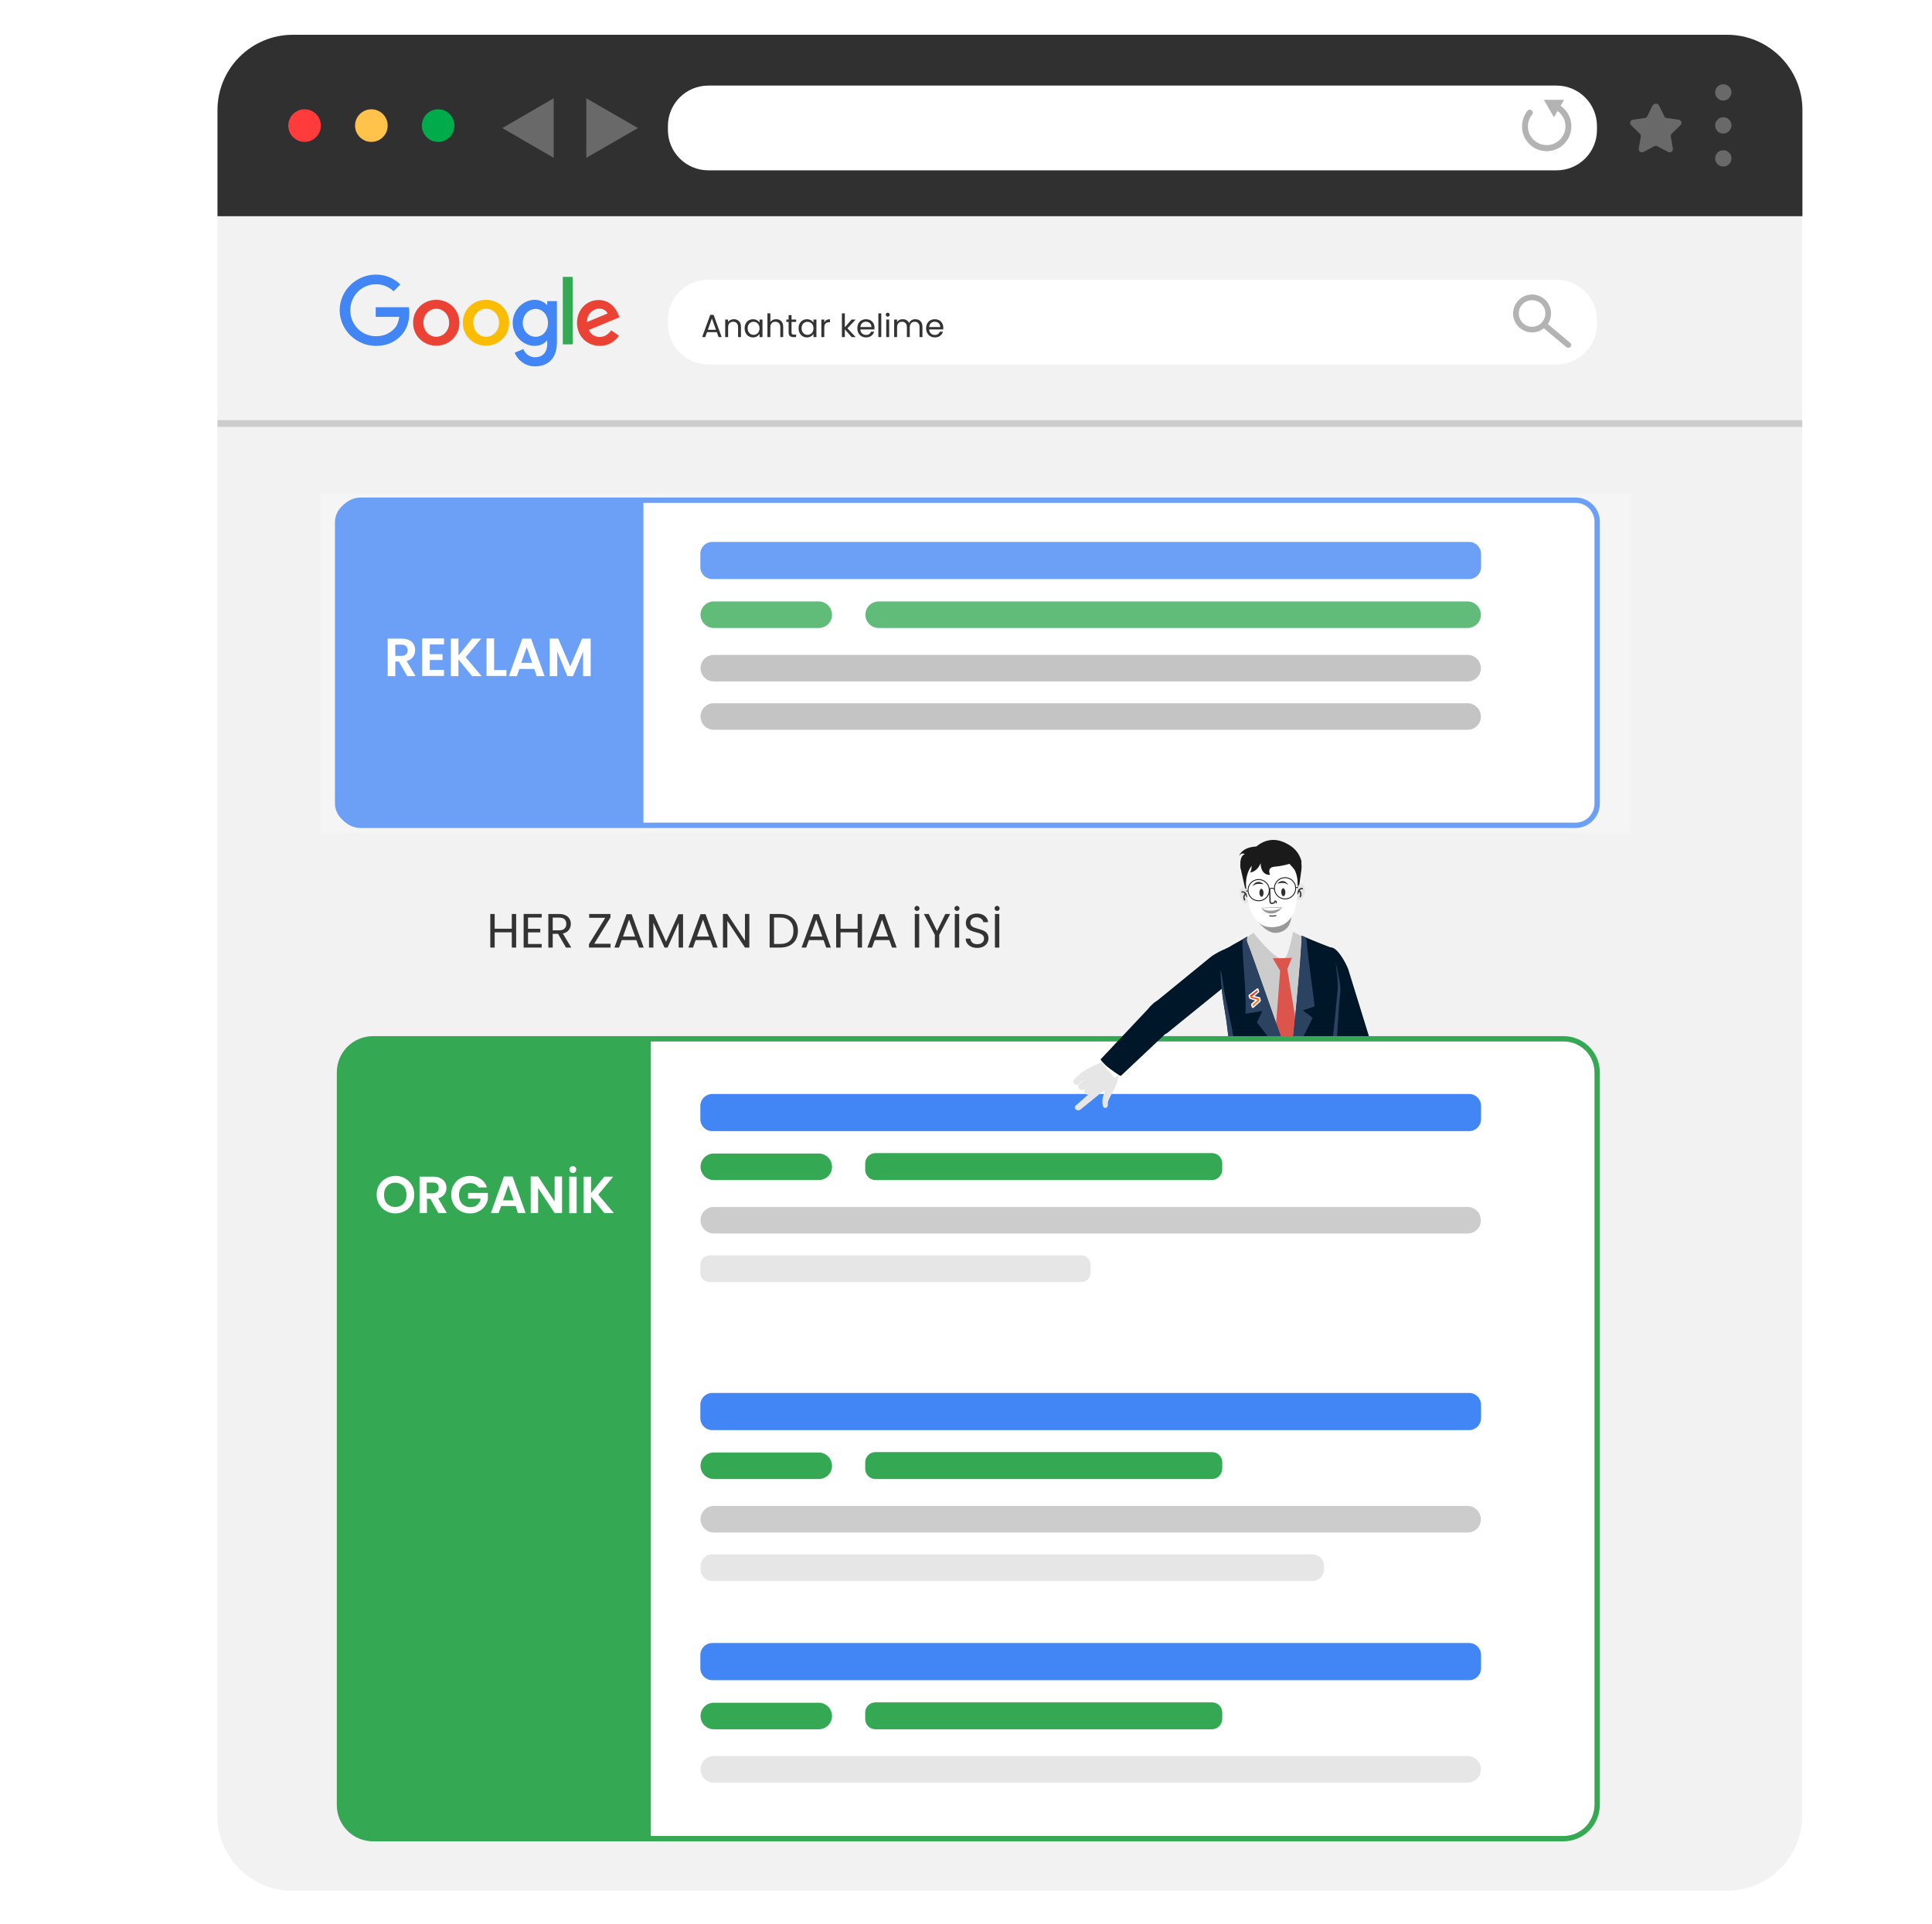 <svg width="722" height="719" viewBox="0 0 722 719" fill="none" xmlns="http://www.w3.org/2000/svg">
<g clip-path="url(#clip0)" filter="url(#filter0_d)">
<path d="M654.362 702.703H118.358C102.831 702.703 90.211 690.09 90.211 674.572V37.13C90.211 21.612 102.831 8.999 118.358 8.999H654.362C669.889 8.999 682.51 21.612 682.51 37.13V674.572C682.51 690.09 669.889 702.703 654.362 702.703Z" fill="#F2F2F2"/>
<path d="M682.509 76.811H90.281V37.13C90.281 21.612 102.901 8.999 118.429 8.999H654.432C669.96 8.999 682.58 21.612 682.58 37.13V76.811H682.509Z" fill="#303030"/>
<path d="M122.824 49.034C126.191 49.034 128.921 46.306 128.921 42.941C128.921 39.575 126.191 36.847 122.824 36.847C119.456 36.847 116.727 39.575 116.727 42.941C116.727 46.306 119.456 49.034 122.824 49.034Z" fill="#FF3B3B"/>
<path d="M147.781 49.034C151.149 49.034 153.878 46.306 153.878 42.941C153.878 39.575 151.149 36.847 147.781 36.847C144.413 36.847 141.684 39.575 141.684 42.941C141.684 46.306 144.413 49.034 147.781 49.034Z" fill="#FFC24A"/>
<path d="M172.738 49.034C176.106 49.034 178.835 46.306 178.835 42.941C178.835 39.575 176.106 36.847 172.738 36.847C169.371 36.847 166.641 39.575 166.641 42.941C166.641 46.306 169.371 49.034 172.738 49.034Z" fill="#00AB4A"/>
<path d="M653.014 33.587C651.312 33.587 649.965 32.241 649.965 30.54C649.965 28.84 651.312 27.493 653.014 27.493C654.715 27.493 656.062 28.84 656.062 30.54C655.991 32.241 654.644 33.587 653.014 33.587Z" fill="#696969"/>
<path d="M653.014 45.916C651.312 45.916 649.965 44.57 649.965 42.869C649.965 41.169 651.312 39.822 653.014 39.822C654.715 39.822 656.062 41.169 656.062 42.869C655.991 44.57 654.644 45.916 653.014 45.916Z" fill="#696969"/>
<path d="M653.014 58.246C651.312 58.246 649.965 56.9 649.965 55.199C649.965 53.499 651.312 52.152 653.014 52.152C654.715 52.152 656.062 53.499 656.062 55.199C656.062 56.9 654.715 58.246 653.014 58.246Z" fill="#696969"/>
<path d="M196.703 43.861L215.917 54.986V32.736L196.703 43.861Z" fill="#696969"/>
<path d="M247.398 43.861L228.113 54.986V32.736L247.398 43.861Z" fill="#696969"/>
<path d="M628.982 35.429L630.967 39.468C631.109 39.822 631.463 40.106 631.889 40.106L636.355 40.743C637.348 40.885 637.773 42.09 636.994 42.798L633.732 45.987C633.449 46.27 633.307 46.696 633.378 47.05L634.158 51.514C634.299 52.506 633.307 53.285 632.385 52.789L628.344 50.664C627.989 50.451 627.564 50.451 627.209 50.664L623.168 52.789C622.246 53.285 621.254 52.506 621.396 51.514L622.175 47.05C622.246 46.625 622.105 46.27 621.821 45.987L618.56 42.798C617.851 42.09 618.205 40.885 619.198 40.743L623.664 40.106C624.09 40.035 624.373 39.822 624.586 39.468L626.571 35.429C627.209 34.508 628.486 34.508 628.982 35.429Z" fill="#696969"/>
<path d="M590.693 59.663H273.699C265.404 59.663 258.598 52.931 258.598 44.57V43.082C258.598 34.792 265.333 27.989 273.699 27.989H590.693C598.989 27.989 605.795 34.721 605.795 43.082V44.57C605.795 52.931 599.059 59.663 590.693 59.663Z" fill="white"/>
<path d="M592.182 35.571L593.529 33.304H585.943L589.7 39.823L591.047 37.484C592.891 38.76 594.025 40.886 594.025 43.224C594.025 47.05 590.906 50.239 587.006 50.239C583.177 50.239 579.987 47.121 579.987 43.224C579.987 41.594 580.554 40.035 581.547 38.831C581.972 38.335 581.901 37.626 581.405 37.272C580.909 36.847 580.2 36.917 579.845 37.413C578.498 39.043 577.789 41.169 577.789 43.295C577.789 48.397 581.972 52.506 587.006 52.506C592.111 52.506 596.223 48.326 596.223 43.295C596.294 40.177 594.734 37.272 592.182 35.571Z" fill="#B3B3B3"/>
<path d="M590.693 132.222H273.699C265.404 132.222 258.598 125.49 258.598 117.129V115.641C258.598 107.35 265.333 100.548 273.699 100.548H590.693C598.989 100.548 605.795 107.279 605.795 115.641V117.129C605.795 125.419 599.059 132.222 590.693 132.222Z" fill="white"/>
<path d="M595.798 124.144L587.432 117.129C588.212 115.995 588.637 114.578 588.637 113.161C588.637 109.264 585.447 106.075 581.547 106.075C577.648 106.075 574.457 109.264 574.457 113.161C574.457 117.058 577.648 120.247 581.547 120.247C583.178 120.247 584.737 119.68 585.943 118.688L594.38 125.774C594.593 125.916 594.805 125.986 595.089 125.986C595.373 125.986 595.727 125.845 595.94 125.632C596.294 125.136 596.223 124.498 595.798 124.144ZM576.584 113.161C576.584 110.398 578.782 108.201 581.547 108.201C584.312 108.201 586.51 110.398 586.51 113.161C586.51 114.436 586.014 115.641 585.163 116.562C584.241 117.554 582.965 118.121 581.547 118.121C578.782 118.121 576.584 115.925 576.584 113.161Z" fill="#B3B3B3"/>
<path d="M180.678 116.632C180.678 121.593 176.779 125.206 172.029 125.206C167.278 125.206 163.379 121.593 163.379 116.632C163.379 111.672 167.278 108.059 172.029 108.059C176.779 108.059 180.678 111.672 180.678 116.632ZM176.85 116.632C176.85 113.515 174.581 111.389 172.029 111.389C169.476 111.389 167.208 113.515 167.208 116.632C167.208 119.679 169.476 121.876 172.029 121.876C174.581 121.876 176.85 119.679 176.85 116.632Z" fill="#EA4335"/>
<path d="M199.253 116.632C199.253 121.593 195.353 125.206 190.603 125.206C185.853 125.206 181.953 121.593 181.953 116.632C181.953 111.672 185.853 108.059 190.603 108.059C195.424 108.059 199.253 111.672 199.253 116.632ZM195.495 116.632C195.495 113.515 193.226 111.389 190.674 111.389C188.121 111.389 185.853 113.515 185.853 116.632C185.853 119.679 188.121 121.876 190.674 121.876C193.226 121.876 195.495 119.679 195.495 116.632Z" fill="#FBBC05"/>
<path d="M217.121 108.555V124.002C217.121 130.379 213.364 132.93 208.968 132.93C204.785 132.93 202.303 130.166 201.311 127.828L204.572 126.482C205.139 127.899 206.628 129.529 208.897 129.529C211.733 129.529 213.505 127.757 213.505 124.498V123.293H213.364C212.513 124.356 210.882 125.277 208.826 125.277C204.501 125.277 200.602 121.522 200.602 116.703C200.602 111.814 204.572 108.059 208.826 108.059C210.882 108.059 212.513 108.98 213.364 109.972H213.505V108.555H217.121ZM213.789 116.703C213.789 113.656 211.733 111.46 209.18 111.46C206.557 111.46 204.359 113.656 204.359 116.703C204.359 119.679 206.557 121.876 209.18 121.876C211.804 121.876 213.789 119.679 213.789 116.703Z" fill="#4285F4"/>
<path d="M223.007 99.485V124.711H219.32V99.485H223.007Z" fill="#34A853"/>
<path d="M237.399 119.467L240.306 121.451C239.384 122.868 237.044 125.278 233.145 125.278C228.253 125.278 224.637 121.522 224.637 116.704C224.637 111.602 228.324 108.13 232.719 108.13C237.186 108.13 239.384 111.673 240.093 113.586L240.518 114.578L229.033 119.325C229.883 121.026 231.301 121.947 233.216 121.947C235.059 121.876 236.406 120.884 237.399 119.467ZM228.394 116.349L236.052 113.161C235.626 112.098 234.35 111.319 232.861 111.319C230.947 111.389 228.253 113.09 228.394 116.349Z" fill="#EA4335"/>
<path d="M149.412 114.436V110.822H161.749C161.891 111.46 161.962 112.24 161.962 113.019C161.962 115.782 161.182 119.113 158.771 121.522C156.432 123.931 153.454 125.278 149.483 125.278C142.11 125.278 135.941 119.255 135.941 111.956C135.941 104.587 142.11 98.635 149.483 98.635C153.525 98.635 156.432 100.265 158.629 102.319L156.077 104.87C154.517 103.382 152.39 102.249 149.483 102.249C144.095 102.249 139.912 106.571 139.912 111.956C139.912 117.341 144.095 121.664 149.483 121.664C152.957 121.664 154.943 120.247 156.219 118.971C157.282 117.908 157.92 116.491 158.204 114.436H149.412Z" fill="#4285F4"/>
<path d="M276.868 120.14H273.22L272.548 122H271.396L274.42 113.684H275.68L278.692 122H277.54L276.868 120.14ZM276.556 119.252L275.044 115.028L273.532 119.252H276.556ZM283.214 115.304C284.014 115.304 284.662 115.548 285.158 116.036C285.654 116.516 285.902 117.212 285.902 118.124V122H284.822V118.28C284.822 117.624 284.658 117.124 284.33 116.78C284.002 116.428 283.554 116.252 282.986 116.252C282.41 116.252 281.95 116.432 281.606 116.792C281.27 117.152 281.102 117.676 281.102 118.364V122H280.01V115.424H281.102V116.36C281.318 116.024 281.61 115.764 281.978 115.58C282.354 115.396 282.766 115.304 283.214 115.304ZM287.278 118.688C287.278 118.016 287.414 117.428 287.686 116.924C287.958 116.412 288.33 116.016 288.802 115.736C289.282 115.456 289.814 115.316 290.398 115.316C290.974 115.316 291.474 115.44 291.898 115.688C292.322 115.936 292.638 116.248 292.846 116.624V115.424H293.95V122H292.846V120.776C292.63 121.16 292.306 121.48 291.874 121.736C291.45 121.984 290.954 122.108 290.386 122.108C289.802 122.108 289.274 121.964 288.802 121.676C288.33 121.388 287.958 120.984 287.686 120.464C287.414 119.944 287.278 119.352 287.278 118.688ZM292.846 118.7C292.846 118.204 292.746 117.772 292.546 117.404C292.346 117.036 292.074 116.756 291.73 116.564C291.394 116.364 291.022 116.264 290.614 116.264C290.206 116.264 289.834 116.36 289.498 116.552C289.162 116.744 288.894 117.024 288.694 117.392C288.494 117.76 288.394 118.192 288.394 118.688C288.394 119.192 288.494 119.632 288.694 120.008C288.894 120.376 289.162 120.66 289.498 120.86C289.834 121.052 290.206 121.148 290.614 121.148C291.022 121.148 291.394 121.052 291.73 120.86C292.074 120.66 292.346 120.376 292.546 120.008C292.746 119.632 292.846 119.196 292.846 118.7ZM299.059 115.304C299.555 115.304 300.003 115.412 300.403 115.628C300.803 115.836 301.115 116.152 301.339 116.576C301.571 117 301.687 117.516 301.687 118.124V122H300.607V118.28C300.607 117.624 300.443 117.124 300.115 116.78C299.787 116.428 299.339 116.252 298.771 116.252C298.195 116.252 297.735 116.432 297.391 116.792C297.055 117.152 296.887 117.676 296.887 118.364V122H295.795V113.12H296.887V116.36C297.103 116.024 297.399 115.764 297.775 115.58C298.159 115.396 298.587 115.304 299.059 115.304ZM304.803 116.324V120.2C304.803 120.52 304.871 120.748 305.007 120.884C305.143 121.012 305.379 121.076 305.715 121.076H306.519V122H305.535C304.927 122 304.471 121.86 304.167 121.58C303.863 121.3 303.711 120.84 303.711 120.2V116.324H302.859V115.424H303.711V113.768H304.803V115.424H306.519V116.324H304.803ZM307.434 118.688C307.434 118.016 307.57 117.428 307.842 116.924C308.114 116.412 308.486 116.016 308.958 115.736C309.438 115.456 309.97 115.316 310.554 115.316C311.13 115.316 311.63 115.44 312.054 115.688C312.478 115.936 312.794 116.248 313.002 116.624V115.424H314.106V122H313.002V120.776C312.786 121.16 312.462 121.48 312.03 121.736C311.606 121.984 311.11 122.108 310.542 122.108C309.958 122.108 309.43 121.964 308.958 121.676C308.486 121.388 308.114 120.984 307.842 120.464C307.57 119.944 307.434 119.352 307.434 118.688ZM313.002 118.7C313.002 118.204 312.902 117.772 312.702 117.404C312.502 117.036 312.23 116.756 311.886 116.564C311.55 116.364 311.178 116.264 310.77 116.264C310.362 116.264 309.99 116.36 309.654 116.552C309.318 116.744 309.05 117.024 308.85 117.392C308.65 117.76 308.55 118.192 308.55 118.688C308.55 119.192 308.65 119.632 308.85 120.008C309.05 120.376 309.318 120.66 309.654 120.86C309.99 121.052 310.362 121.148 310.77 121.148C311.178 121.148 311.55 121.052 311.886 120.86C312.23 120.66 312.502 120.376 312.702 120.008C312.902 119.632 313.002 119.196 313.002 118.7ZM317.043 116.492C317.235 116.116 317.507 115.824 317.859 115.616C318.219 115.408 318.655 115.304 319.167 115.304V116.432H318.879C317.655 116.432 317.043 117.096 317.043 118.424V122H315.951V115.424H317.043V116.492ZM327.299 122L324.719 119.096V122H323.627V113.12H324.719V118.34L327.251 115.424H328.775L325.679 118.7L328.787 122H327.299ZM335.803 118.46C335.803 118.668 335.791 118.888 335.767 119.12H330.511C330.551 119.768 330.771 120.276 331.171 120.644C331.579 121.004 332.071 121.184 332.647 121.184C333.119 121.184 333.511 121.076 333.823 120.86C334.143 120.636 334.367 120.34 334.495 119.972H335.671C335.495 120.604 335.143 121.12 334.615 121.52C334.087 121.912 333.431 122.108 332.647 122.108C332.023 122.108 331.463 121.968 330.967 121.688C330.479 121.408 330.095 121.012 329.815 120.5C329.535 119.98 329.395 119.38 329.395 118.7C329.395 118.02 329.531 117.424 329.803 116.912C330.075 116.4 330.455 116.008 330.943 115.736C331.439 115.456 332.007 115.316 332.647 115.316C333.271 115.316 333.823 115.452 334.303 115.724C334.783 115.996 335.151 116.372 335.407 116.852C335.671 117.324 335.803 117.86 335.803 118.46ZM334.675 118.232C334.675 117.816 334.583 117.46 334.399 117.164C334.215 116.86 333.963 116.632 333.643 116.48C333.331 116.32 332.983 116.24 332.599 116.24C332.047 116.24 331.575 116.416 331.183 116.768C330.799 117.12 330.579 117.608 330.523 118.232H334.675ZM338.336 113.12V122H337.244V113.12H338.336ZM340.761 114.356C340.553 114.356 340.377 114.284 340.233 114.14C340.089 113.996 340.017 113.82 340.017 113.612C340.017 113.404 340.089 113.228 340.233 113.084C340.377 112.94 340.553 112.868 340.761 112.868C340.961 112.868 341.129 112.94 341.265 113.084C341.409 113.228 341.481 113.404 341.481 113.612C341.481 113.82 341.409 113.996 341.265 114.14C341.129 114.284 340.961 114.356 340.761 114.356ZM341.289 115.424V122H340.197V115.424H341.289ZM351.059 115.304C351.571 115.304 352.027 115.412 352.427 115.628C352.827 115.836 353.143 116.152 353.375 116.576C353.607 117 353.723 117.516 353.723 118.124V122H352.643V118.28C352.643 117.624 352.479 117.124 352.151 116.78C351.831 116.428 351.395 116.252 350.843 116.252C350.275 116.252 349.823 116.436 349.487 116.804C349.151 117.164 348.983 117.688 348.983 118.376V122H347.903V118.28C347.903 117.624 347.739 117.124 347.411 116.78C347.091 116.428 346.655 116.252 346.103 116.252C345.535 116.252 345.083 116.436 344.747 116.804C344.411 117.164 344.243 117.688 344.243 118.376V122H343.151V115.424H344.243V116.372C344.459 116.028 344.747 115.764 345.107 115.58C345.475 115.396 345.879 115.304 346.319 115.304C346.871 115.304 347.359 115.428 347.783 115.676C348.207 115.924 348.523 116.288 348.731 116.768C348.915 116.304 349.219 115.944 349.643 115.688C350.067 115.432 350.539 115.304 351.059 115.304ZM361.514 118.46C361.514 118.668 361.502 118.888 361.478 119.12H356.222C356.262 119.768 356.482 120.276 356.882 120.644C357.29 121.004 357.782 121.184 358.358 121.184C358.83 121.184 359.222 121.076 359.534 120.86C359.854 120.636 360.078 120.34 360.206 119.972H361.382C361.206 120.604 360.854 121.12 360.326 121.52C359.798 121.912 359.142 122.108 358.358 122.108C357.734 122.108 357.174 121.968 356.678 121.688C356.19 121.408 355.806 121.012 355.526 120.5C355.246 119.98 355.106 119.38 355.106 118.7C355.106 118.02 355.242 117.424 355.514 116.912C355.786 116.4 356.166 116.008 356.654 115.736C357.15 115.456 357.718 115.316 358.358 115.316C358.982 115.316 359.534 115.452 360.014 115.724C360.494 115.996 360.862 116.372 361.118 116.852C361.382 117.324 361.514 117.86 361.514 118.46ZM360.386 118.232C360.386 117.816 360.294 117.46 360.11 117.164C359.926 116.86 359.674 116.632 359.354 116.48C359.042 116.32 358.694 116.24 358.31 116.24C357.758 116.24 357.286 116.416 356.894 116.768C356.51 117.12 356.29 117.608 356.234 118.232H360.386Z" fill="#333333"/>
<path d="M485.335 357.339C481.648 357.481 478.599 354.575 478.457 350.962L477.961 336.861L491.219 336.436L491.716 350.536C491.857 354.15 488.95 357.197 485.335 357.339Z" fill="#F2F2F2"/>
<path d="M477.68 338.491C477.68 338.491 481.721 345.151 486.117 344.655C492.923 343.947 491.505 336.011 491.505 336.011C491.505 336.011 489.024 341.396 484.911 341.538C480.232 341.75 477.68 338.491 477.68 338.491Z" fill="#999999"/>
<path d="M495.19 317.304C494.552 315.391 493.205 312.627 488.596 310.714C480.939 307.526 476.118 314.966 476.118 314.966C474.062 314.824 472.998 315.604 472.644 317.446C472.289 319.005 472.927 322.052 473.211 323.185L474.983 331.051L476.189 323.965C477.465 319.288 479.521 317.304 479.521 317.304L486.398 316.525L494.126 329.704L495.261 321.697C495.402 320.705 495.473 319.642 495.332 318.65C495.402 318.154 495.332 317.658 495.19 317.304Z" fill="#1A1A1A"/>
<path d="M493.984 327.365C493.984 327.365 494.551 325.948 495.898 326.586C497.245 327.224 496.749 331.759 494.835 332.396C494.835 332.396 494.126 332.609 493.559 331.971C493.629 331.971 493.984 328.641 493.984 327.365Z" fill="#E6E6E6"/>
<path d="M495.687 328.145C495.687 328.145 494.552 327.649 493.914 329.987" stroke="#333333" stroke-width="0.497" stroke-miterlimit="10" stroke-linecap="round" stroke-linejoin="round"/>
<path d="M494.41 328.854C494.41 328.854 495.615 329.704 494.906 331.121" stroke="#333333" stroke-width="0.497" stroke-miterlimit="10" stroke-linecap="round" stroke-linejoin="round"/>
<path d="M474.77 328.5C474.77 328.5 474.061 327.083 472.856 327.862C471.58 328.571 472.289 333.035 474.274 333.602C474.274 333.602 474.983 333.814 475.479 333.106C475.479 333.035 474.912 329.775 474.77 328.5Z" fill="#E6E6E6"/>
<path d="M473.141 329.42C473.141 329.42 474.204 328.854 475.055 331.121" stroke="#333333" stroke-width="0.497" stroke-miterlimit="10" stroke-linecap="round" stroke-linejoin="round"/>
<path d="M474.488 330.06C474.488 330.06 473.353 330.981 474.133 332.327" stroke="#333333" stroke-width="0.497" stroke-miterlimit="10" stroke-linecap="round" stroke-linejoin="round"/>
<path d="M493.915 325.595C493.986 328.287 493.915 333.956 492.356 337.357C490.867 340.546 488.385 342.317 484.982 342.53C481.579 342.742 479.026 341.538 476.899 337.499C476.474 336.72 476.19 335.869 475.907 335.019C475.765 334.665 475.694 334.239 475.623 333.885C474.702 330.201 474.631 326.303 474.631 326.303C474.631 326.303 474.276 316.667 483.848 316.312C493.915 315.958 493.915 325.595 493.915 325.595Z" fill="white"/>
<path d="M485.336 332.893C485.549 332.751 485.761 332.822 485.903 332.964C485.974 333.105 485.974 333.247 485.903 333.389" stroke="#333333" stroke-width="0.497" stroke-miterlimit="10" stroke-linecap="round" stroke-linejoin="round"/>
<path d="M480.445 335.302L488.103 335.019C488.103 335.019 486.897 337.428 484.061 337.428C481.225 337.428 480.445 335.302 480.445 335.302Z" fill="#999999"/>
<path d="M480.586 335.444L487.889 335.231C487.889 335.231 486.683 336.294 483.989 336.365C481.295 336.365 480.586 335.444 480.586 335.444Z" fill="white"/>
<path d="M483.492 338.278C483.492 338.278 484.556 338.561 485.832 338.207" stroke="#333333" stroke-width="0.373" stroke-miterlimit="10" stroke-linecap="round" stroke-linejoin="round"/>
<path d="M480.473 331.177C480.903 331.162 481.23 330.485 481.202 329.664C481.175 328.842 480.804 328.188 480.373 328.203C479.943 328.217 479.616 328.894 479.643 329.716C479.671 330.537 480.042 331.191 480.473 331.177Z" fill="black"/>
<path d="M488.625 330.965C489.055 330.951 489.382 330.273 489.355 329.452C489.327 328.63 488.956 327.976 488.526 327.991C488.095 328.005 487.768 328.682 487.796 329.504C487.823 330.325 488.194 330.979 488.625 330.965Z" fill="black"/>
<path d="M483.492 328.641L483.634 332.963C483.634 333.034 483.634 333.176 483.705 333.246C483.847 333.601 484.201 333.742 484.556 333.601L485.265 333.388" stroke="#333333" stroke-width="0.497" stroke-miterlimit="10" stroke-linecap="round" stroke-linejoin="round"/>
<path d="M486.258 326.303C486.258 326.303 488.952 325.523 490.016 326.515C491.079 327.436 488.952 323.539 486.258 326.303Z" fill="black"/>
<path d="M481.293 326.515C481.293 326.515 478.599 325.949 477.536 326.941C476.472 327.933 478.386 323.894 481.293 326.515Z" fill="black"/>
<path d="M490.867 318.863C490.867 318.863 488.598 319.642 485.407 319.925C482.217 320.138 483.635 322.972 483.635 322.972C483.635 322.972 480.232 323.468 480.09 318.579C480.09 318.579 479.168 321.626 476.19 322.122C476.19 322.122 476.899 320.776 476.687 319.359C476.687 319.359 473.567 320.138 473 321.555C473 321.555 471.298 318.721 474.205 315.249C474.205 315.249 473.283 314.398 472.078 315.816C472.078 315.816 473.283 311.989 480.161 312.414C480.161 312.414 481.933 312.981 483.635 311.777C485.336 310.643 487.534 310.856 488.456 312.202C489.094 313.123 489.307 313.832 489.307 313.832C489.307 313.832 490.37 313.902 490.37 312.06C490.37 312.06 491.93 313.619 490.512 315.32C490.512 315.32 494.766 316.099 492.923 321.13L490.867 318.863Z" fill="#1A1A1A"/>
<path opacity="0.19" d="M493.203 327.72C493.345 329.916 491.714 331.829 489.517 331.971C487.319 332.113 485.404 330.483 485.262 328.286C485.121 326.09 486.751 324.177 488.949 324.035C491.147 323.893 493.062 325.523 493.203 327.72Z" fill="white"/>
<path opacity="0.19" d="M483.348 328.428C483.49 330.624 481.859 332.537 479.661 332.679C477.463 332.821 475.549 331.191 475.407 328.994C475.265 326.798 476.896 324.885 479.094 324.743C481.292 324.601 483.206 326.231 483.348 328.428Z" fill="white"/>
<path d="M483.348 328.428C483.49 330.624 481.859 332.537 479.661 332.679C477.463 332.821 475.549 331.191 475.407 328.994C475.265 326.798 476.896 324.885 479.094 324.743C481.292 324.601 483.206 326.231 483.348 328.428Z" stroke="#1A1A1A" stroke-width="0.331" stroke-miterlimit="10" stroke-linecap="round" stroke-linejoin="round"/>
<path d="M493.203 327.72C493.345 329.916 491.714 331.829 489.517 331.971C487.319 332.113 485.404 330.483 485.262 328.286C485.121 326.09 486.751 324.177 488.949 324.035C491.147 323.893 493.062 325.523 493.203 327.72Z" stroke="#1A1A1A" stroke-width="0.331" stroke-miterlimit="10" stroke-linecap="round" stroke-linejoin="round"/>
<path d="M483.348 328.429C483.348 328.429 484.198 327.507 485.191 328.287" stroke="#1A1A1A" stroke-width="0.331" stroke-miterlimit="10" stroke-linecap="round" stroke-linejoin="round"/>
<path d="M475.407 328.995L474.699 329.066" stroke="#1A1A1A" stroke-width="0.331" stroke-miterlimit="10"/>
<path d="M493.986 327.72H493.348" stroke="#1A1A1A" stroke-width="0.331" stroke-miterlimit="10"/>
<path d="M505.897 350.182C505.897 350.182 499.516 355.709 500.367 358.047L510.151 389.225C511.002 391.563 517.454 391.067 518.73 390.5C520.006 389.933 521.495 386.886 520.857 384.194L512.846 358.26C511.995 355.921 508.45 349.331 505.897 350.182Z" fill="#00172A"/>
<path d="M472.29 350.323C472.29 350.323 474.346 358.685 472.148 360.244L445.135 382.139C443.008 383.698 437.903 379.73 437.194 378.525C436.485 377.321 437.053 373.848 439.251 371.794L461.655 353.512C463.782 351.953 470.73 348.198 472.29 350.323Z" fill="#00172A"/>
<path d="M477.467 344.656C473.851 346.994 470.235 349.332 466.832 351.954C466.052 361.449 468.179 372.928 468.179 372.928C470.377 385.399 470.377 405.452 472.575 417.923C481.863 418.49 494.554 417.923 503.771 416.364C505.756 395.674 506.465 371.228 507.103 367.33C507.741 363.291 503.771 350.466 503.771 350.466C503.771 350.466 497.248 346.852 492.214 344.23C492.214 344.23 490.371 354.505 488.669 354.576C485.195 354.647 477.467 344.656 477.467 344.656Z" fill="#CCCCCC"/>
<path d="M484.626 354.15C484.626 354.15 490.794 354.15 491.787 353.938L490.085 358.189L496.182 395.531L491.928 403.822L484.555 396.027L487.391 358.827L484.626 354.15Z" fill="#DC554D"/>
<path d="M506.608 350.253C506.608 350.253 500.44 347.914 495.477 345.718C495.548 352.874 491.719 389.65 491.294 393.76C488.812 386.886 476.405 351.245 475.058 348.269C474.774 347.56 474.845 346.852 475.129 346.072C471.867 347.985 468.039 349.898 465.273 351.953C464.494 361.448 466.621 372.927 466.621 372.927C468.818 385.398 470.236 404.601 468.677 418.773C477.965 419.34 497.958 419.836 507.175 418.277C508.026 391.988 509.302 371.085 509.87 367.117C510.508 363.078 506.608 350.253 506.608 350.253Z" fill="#00172A"/>
<path d="M508.095 355.567L508.733 360.74C508.733 360.74 509.087 364.212 508.875 366.196C508.662 368.18 507.528 380.368 506.748 386.958C505.684 396.524 506.819 409.207 506.251 411.971C505.33 416.364 503.273 417.639 501.855 418.915C503.841 418.773 505.684 418.561 507.173 418.277C508.024 391.989 509.3 371.085 509.867 367.117C510.222 364.85 509.087 359.606 508.095 355.567Z" fill="#2C4261"/>
<path d="M470.589 405.665C470.802 400.776 470.305 390.855 470.163 385.824C470.093 382.707 467.966 373.778 466.548 366.763C466.264 365.488 465.768 359.961 465.059 358.544C465.271 366.055 466.548 372.857 466.548 372.857C468.745 385.328 470.163 404.531 468.604 418.703C469.384 418.774 470.163 418.774 471.085 418.844C471.156 418.561 470.518 409.775 470.589 405.665Z" fill="#2C4261"/>
<path d="M491.267 393.676L491.055 393.684L491.908 419.248L492.12 419.241L491.267 393.676Z" fill="#2C4261"/>
<path d="M477.323 404.814L481.152 404.459C481.79 404.389 482.499 404.318 483.137 404.034C483.704 403.68 484.271 403.042 484.129 402.263V402.121L472.431 402.475C472.36 402.475 472.289 402.546 472.289 402.617C472.289 402.688 472.36 402.759 472.431 402.759L483.846 402.405C483.846 402.971 483.491 403.467 482.995 403.751C482.428 404.034 481.719 404.105 481.152 404.176L477.323 404.53C477.252 404.53 477.181 404.601 477.181 404.672C477.181 404.743 477.252 404.814 477.323 404.814Z" fill="#2C4261"/>
<path d="M498.381 403.893L501.713 403.609C502.28 403.538 502.918 403.538 503.415 403.184C503.911 402.901 504.407 402.334 504.265 401.625V401.483L494.056 401.838C493.985 401.838 493.914 401.909 493.914 401.979C493.914 402.05 493.985 402.121 494.056 402.121L503.982 401.767C503.982 402.263 503.627 402.688 503.273 402.901C502.777 403.184 502.209 403.255 501.642 403.255L498.31 403.538C498.239 403.538 498.168 403.609 498.168 403.68C498.239 403.893 498.31 403.893 498.381 403.893Z" fill="#2C4261"/>
<path d="M475.128 346.072C474.631 346.356 474.064 346.639 473.568 346.923C473.497 347.277 473.355 347.702 473.355 348.056C473.001 351.174 474.986 368.18 474.419 374.912L480.729 373.849L478.744 378.171C478.744 378.171 481.934 382.21 482.856 383.415C485.692 386.887 491.151 393.193 491.151 393.193C488.244 385.257 476.404 351.174 475.128 348.198C474.773 347.489 474.844 346.781 475.128 346.072Z" fill="#2C4261"/>
<path d="M499.517 376.399L495.901 373.636L500.297 372.148C499.376 364.07 498.028 356.063 497.319 347.914C497.319 347.418 497.178 346.922 497.036 346.426C496.469 346.214 495.972 345.93 495.405 345.718C495.476 352.449 492.073 385.894 491.293 393.264L499.517 376.399Z" fill="#2C4261"/>
<path d="M507.742 415.726C507.813 416.081 510.436 417.923 513.84 418.065C516.463 418.206 518.306 417.073 518.164 416.718C518.164 416.718 520.788 388.729 521 385.47C521.213 382.21 512.563 381.785 510.436 382.352C509.16 382.706 509.302 385.186 509.302 387.95C509.373 387.95 507.742 415.726 507.742 415.726Z" fill="#00172A"/>
<path d="M475.907 367.896L478.672 365.7C478.743 365.629 478.885 365.629 478.885 365.7C478.885 365.7 478.885 365.771 478.956 365.771L479.239 366.621C479.239 366.692 479.239 366.692 479.168 366.762L476.403 369.03C476.332 369.101 476.261 369.101 476.19 369.03L476.12 368.959L475.836 368.038C475.836 367.967 475.836 367.896 475.907 367.896Z" fill="url(#paint0_linear)"/>
<path d="M479.735 368.888L476.049 367.967C475.978 367.967 475.836 367.967 475.836 368.038V368.109L476.12 368.959C476.12 369.03 476.19 369.03 476.261 369.03L479.877 370.022C479.948 370.022 480.019 370.022 480.09 369.951V369.88L479.806 368.959L479.735 368.888Z" fill="url(#paint1_linear)"/>
<path d="M476.97 371.227L479.593 368.959C479.664 368.889 479.735 368.889 479.806 368.959C479.806 368.959 479.806 369.03 479.877 369.03L480.09 369.881C480.09 369.951 480.09 369.951 480.019 370.022L477.395 372.29C477.324 372.361 477.254 372.361 477.183 372.29C477.183 372.29 477.183 372.219 477.112 372.219L476.828 371.298C476.899 371.298 476.899 371.227 476.97 371.227Z" fill="url(#paint2_linear)"/>
<path d="M479.878 369.03C479.878 369.03 479.878 368.888 479.737 368.888L478.531 368.604C478.531 368.604 479.382 369.171 478.886 369.596" fill="url(#paint3_linear)"/>
<path d="M475.836 368.109C475.836 368.109 475.765 367.967 475.836 367.896L476.687 367.188C476.687 367.188 476.333 368.038 476.971 368.179" fill="url(#paint4_linear)"/>
<path d="M476.12 369.101L475.836 368.18C475.836 368.18 475.836 367.967 475.907 367.967C475.978 367.967 478.814 365.7 478.814 365.7C478.814 365.7 479.026 365.558 479.097 365.77C479.168 365.983 479.31 366.621 479.31 366.621C479.31 366.621 479.381 366.692 479.097 366.904C478.814 367.117 477.325 368.392 477.325 368.392L479.665 368.959C479.665 368.959 479.806 368.959 479.806 369.242C479.877 369.526 479.948 370.022 479.948 370.022C479.948 370.022 479.948 370.164 479.806 370.235C479.665 370.376 477.325 372.431 477.325 372.431C477.325 372.431 477.112 372.644 477.041 372.36C476.899 372.077 476.758 371.439 476.758 371.439C476.758 371.439 476.758 371.297 476.899 371.227C477.041 371.156 478.53 369.809 478.53 369.809C478.53 369.809 476.19 369.172 476.12 369.101Z" stroke="white" stroke-width="0.5" stroke-miterlimit="10"/>
<path d="M682.509 153.054H90.281V155.534H682.509V153.054Z" fill="#CCCCCC"/>
<path d="M597.785 304.478H143.883C139.487 304.478 135.871 300.935 135.871 296.471V190.963C135.871 186.57 139.416 182.956 143.883 182.956H597.856C602.251 182.956 605.867 186.499 605.867 190.963V296.471C605.796 300.864 602.18 304.478 597.785 304.478Z" fill="white" stroke="#4285F4" stroke-width="2" stroke-miterlimit="10"/>
<path d="M593.247 683.216H148.42C141.472 683.216 135.871 677.618 135.871 670.674V396.807C135.871 389.862 141.472 384.265 148.42 384.265H593.318C600.266 384.265 605.867 389.862 605.867 396.807V670.674C605.796 677.618 600.195 683.216 593.247 683.216Z" fill="white" stroke="#34A853" stroke-width="2" stroke-miterlimit="10"/>
<path d="M249.451 304.478H142.463C137.926 304.478 134.168 300.794 134.168 296.188V191.246C134.168 186.712 137.855 182.956 142.463 182.956H249.451V304.478Z" fill="#4285F4"/>
<path d="M558.009 212.433H275.189C272.708 212.433 270.723 210.449 270.723 207.969V203.009C270.723 200.529 272.708 198.545 275.189 198.545H558.009C560.491 198.545 562.476 200.529 562.476 203.009V207.969C562.476 210.449 560.491 212.433 558.009 212.433Z" fill="#4285F4"/>
<path d="M314.964 230.715H275.756C272.991 230.715 270.793 228.448 270.793 225.755C270.793 222.992 273.062 220.795 275.756 220.795H314.964C317.729 220.795 319.927 223.062 319.927 225.755C319.998 228.448 317.729 230.715 314.964 230.715Z" fill="#34A853"/>
<path d="M557.443 230.715H337.369C334.604 230.715 332.406 228.448 332.406 225.755C332.406 222.992 334.675 220.795 337.369 220.795H557.443C560.208 220.795 562.406 223.062 562.406 225.755C562.477 228.448 560.208 230.715 557.443 230.715Z" fill="#34A853"/>
<path d="M557.442 250.697H275.756C272.991 250.697 270.793 248.429 270.793 245.736C270.793 242.973 273.062 240.776 275.756 240.776H557.442C560.207 240.776 562.405 243.044 562.405 245.736C562.476 248.429 560.207 250.697 557.442 250.697Z" fill="#B3B3B3"/>
<path d="M557.442 268.766H275.756C272.991 268.766 270.793 266.498 270.793 263.806C270.793 261.042 273.062 258.846 275.756 258.846H557.442C560.207 258.846 562.405 261.113 562.405 263.806C562.476 266.569 560.207 268.766 557.442 268.766Z" fill="#B3B3B3"/>
<path d="M558.009 418.773H275.189C272.708 418.773 270.723 416.789 270.723 414.309V409.349C270.723 406.869 272.708 404.885 275.189 404.885H558.009C560.491 404.885 562.476 406.869 562.476 409.349V414.309C562.476 416.789 560.491 418.773 558.009 418.773Z" fill="#4285F4"/>
<path d="M314.964 437.055H275.756C272.991 437.055 270.793 434.787 270.793 432.095C270.793 429.331 273.062 427.135 275.756 427.135H314.964C317.729 427.135 319.927 429.402 319.927 432.095C319.998 434.858 317.729 437.055 314.964 437.055Z" fill="#34A853"/>
<path d="M461.937 437.054H336.161C334.034 437.054 332.332 435.354 332.332 433.228V430.819C332.332 428.693 334.034 426.992 336.161 426.992H461.937C464.064 426.992 465.766 428.693 465.766 430.819V433.228C465.695 435.354 463.993 437.054 461.937 437.054Z" fill="#34A853"/>
<path d="M557.442 457.036H275.756C272.991 457.036 270.793 454.769 270.793 452.076C270.793 449.313 273.062 447.116 275.756 447.116H557.442C560.207 447.116 562.405 449.384 562.405 452.076C562.476 454.769 560.207 457.036 557.442 457.036Z" fill="#CCCCCC"/>
<path d="M413.09 475.177H274.268C272.282 475.177 270.723 473.618 270.723 471.634V468.728C270.723 466.744 272.282 465.186 274.268 465.186H413.019C415.004 465.186 416.564 466.744 416.564 468.728V471.634C416.635 473.547 415.004 475.177 413.09 475.177Z" fill="#E6E6E6"/>
<path d="M558.009 530.517H275.189C272.708 530.517 270.723 528.533 270.723 526.053V521.093C270.723 518.613 272.708 516.629 275.189 516.629H558.009C560.491 516.629 562.476 518.613 562.476 521.093V526.053C562.476 528.533 560.491 530.517 558.009 530.517Z" fill="#4285F4"/>
<path d="M314.964 548.798H275.756C272.991 548.798 270.793 546.531 270.793 543.838C270.793 541.075 273.062 538.878 275.756 538.878H314.964C317.729 538.878 319.927 541.145 319.927 543.838C319.998 546.602 317.729 548.798 314.964 548.798Z" fill="#34A853"/>
<path d="M461.937 548.798H336.161C334.034 548.798 332.332 547.098 332.332 544.972V542.563C332.332 540.437 334.034 538.736 336.161 538.736H461.937C464.064 538.736 465.766 540.437 465.766 542.563V544.972C465.695 547.098 463.993 548.798 461.937 548.798Z" fill="#34A853"/>
<path d="M557.442 568.781H275.756C272.991 568.781 270.793 566.513 270.793 563.82C270.793 561.057 273.062 558.86 275.756 558.86H557.442C560.207 558.86 562.405 561.128 562.405 563.82C562.476 566.584 560.207 568.781 557.442 568.781Z" fill="#CCCCCC"/>
<path d="M499.375 586.92H275.26C272.778 586.92 270.793 584.936 270.793 582.456V581.393C270.793 578.913 272.778 576.929 275.26 576.929H499.375C501.856 576.929 503.841 578.913 503.841 581.393V582.456C503.841 584.936 501.785 586.92 499.375 586.92Z" fill="#E6E6E6"/>
<path d="M558.009 623.979H275.189C272.708 623.979 270.723 621.995 270.723 619.515V614.555C270.723 612.075 272.708 610.091 275.189 610.091H558.009C560.491 610.091 562.476 612.075 562.476 614.555V619.515C562.476 621.995 560.491 623.979 558.009 623.979Z" fill="#4285F4"/>
<path d="M314.964 642.331H275.756C272.991 642.331 270.793 640.064 270.793 637.371C270.793 634.608 273.062 632.411 275.756 632.411H314.964C317.729 632.411 319.927 634.679 319.927 637.371C319.998 640.064 317.729 642.331 314.964 642.331Z" fill="#34A853"/>
<path d="M461.937 642.331H336.161C334.034 642.331 332.332 640.631 332.332 638.505V636.096C332.332 633.97 334.034 632.27 336.161 632.27H461.937C464.064 632.27 465.766 633.97 465.766 636.096V638.505C465.695 640.631 463.993 642.331 461.937 642.331Z" fill="#34A853"/>
<path d="M557.442 662.242H275.756C272.991 662.242 270.793 659.975 270.793 657.282C270.793 654.519 273.062 652.322 275.756 652.322H557.442C560.207 652.322 562.405 654.59 562.405 657.282C562.476 660.046 560.207 662.242 557.442 662.242Z" fill="#E6E6E6"/>
<path d="M161.182 248.713L158.062 243.256H156.715V248.713H153.879V234.683H159.126C160.189 234.683 161.111 234.895 161.891 235.249C162.671 235.604 163.238 236.171 163.592 236.808C163.947 237.446 164.159 238.155 164.159 239.005C164.159 239.926 163.876 240.776 163.38 241.485C162.883 242.194 162.032 242.76 160.969 243.044L164.301 248.713H161.182ZM156.715 241.131H159.055C159.835 241.131 160.402 240.918 160.756 240.564C161.111 240.21 161.323 239.714 161.323 239.005C161.323 238.367 161.111 237.871 160.756 237.517C160.402 237.163 159.835 236.95 159.055 236.95H156.715V241.131Z" fill="white"/>
<path d="M169.617 236.951V240.494H174.368V242.69H169.617V246.375H174.935V248.642H166.781V234.612H174.935V236.88H169.617V236.951Z" fill="white"/>
<path d="M185.429 248.714L180.324 242.478V248.714H177.488V234.684H180.324V240.99L185.429 234.684H188.832L183.018 241.628L188.974 248.714H185.429Z" fill="white"/>
<path d="M193.652 246.446H198.261V248.642H190.816V234.612H193.652V246.446Z" fill="white"/>
<path d="M208.684 246.021H203.083L202.161 248.714H199.184L204.217 234.684H207.479L212.513 248.714H209.535L208.684 246.021ZM207.904 243.753L205.848 237.872L203.792 243.753H207.904Z" fill="white"/>
<path d="M229.74 234.684V248.714H226.904V239.573L223.146 248.714H221.019L217.262 239.573V248.714H214.426V234.684H217.616L222.083 245.1L226.55 234.684H229.74Z" fill="white"/>
<path opacity="0.22" d="M618.345 180.405H128.922V307.383H618.345V180.405Z" fill="white"/>
<path d="M252.218 683.216H148.917C141.756 683.216 135.871 677.406 135.871 670.178V397.303C135.871 390.146 141.685 384.265 148.917 384.265H252.218V683.216Z" fill="#34A853"/>
<path d="M153.24 448.605C152.176 448.038 151.325 447.188 150.687 446.125C150.049 445.062 149.766 443.857 149.766 442.511C149.766 441.165 150.049 439.96 150.687 438.897C151.325 437.834 152.176 436.984 153.24 436.417C154.303 435.85 155.509 435.496 156.785 435.496C158.061 435.496 159.266 435.78 160.33 436.417C161.393 436.984 162.244 437.834 162.882 438.897C163.52 439.96 163.804 441.165 163.804 442.511C163.804 443.857 163.52 445.062 162.882 446.125C162.244 447.188 161.393 448.038 160.33 448.605C159.266 449.172 158.061 449.526 156.785 449.526C155.509 449.526 154.303 449.243 153.24 448.605ZM158.912 446.55C159.55 446.196 160.046 445.629 160.401 444.991C160.755 444.283 160.897 443.503 160.897 442.582C160.897 441.661 160.755 440.881 160.401 440.173C160.046 439.464 159.55 438.968 158.912 438.614C158.274 438.26 157.565 438.047 156.714 438.047C155.863 438.047 155.154 438.26 154.516 438.614C153.878 438.968 153.382 439.535 153.027 440.173C152.673 440.881 152.531 441.661 152.531 442.582C152.531 443.503 152.673 444.283 153.027 444.991C153.382 445.7 153.878 446.196 154.516 446.55C155.154 446.904 155.863 447.117 156.714 447.117C157.565 447.117 158.274 446.904 158.912 446.55Z" fill="white"/>
<path d="M172.808 449.384L169.83 444.07H168.554V449.384H165.789V435.779H170.894C171.957 435.779 172.879 435.992 173.588 436.346C174.297 436.7 174.864 437.196 175.29 437.834C175.644 438.472 175.857 439.181 175.857 439.96C175.857 440.881 175.573 441.661 175.077 442.369C174.581 443.078 173.801 443.574 172.737 443.857L175.999 449.384H172.808ZM168.483 442.015H170.752C171.461 442.015 172.028 441.802 172.383 441.448C172.737 441.094 172.95 440.598 172.95 439.96C172.95 439.322 172.737 438.826 172.383 438.472C172.028 438.118 171.461 437.976 170.752 437.976H168.483V442.015Z" fill="white"/>
<path d="M187.839 439.889C187.555 439.322 187.13 438.897 186.562 438.614C185.995 438.33 185.357 438.189 184.648 438.189C183.868 438.189 183.088 438.401 182.521 438.756C181.883 439.11 181.387 439.677 181.032 440.314C180.678 441.023 180.536 441.803 180.536 442.653C180.536 443.574 180.749 444.353 181.103 445.062C181.458 445.771 181.954 446.267 182.592 446.621C183.23 446.975 183.939 447.188 184.79 447.188C185.853 447.188 186.704 446.904 187.342 446.337C187.98 445.771 188.477 444.991 188.618 443.999H183.939V441.873H191.313V444.283C191.1 445.204 190.745 446.125 190.107 446.904C189.54 447.684 188.76 448.392 187.768 448.818C186.846 449.314 185.782 449.526 184.577 449.526C183.23 449.526 182.096 449.243 181.032 448.605C179.969 448.038 179.118 447.188 178.551 446.125C177.913 445.062 177.629 443.857 177.629 442.511C177.629 441.165 177.913 439.96 178.551 438.897C179.189 437.834 179.969 436.984 181.032 436.417C182.096 435.85 183.301 435.496 184.577 435.496C186.137 435.496 187.484 435.85 188.618 436.63C189.753 437.409 190.533 438.401 190.958 439.818H187.839V439.889Z" fill="white"/>
<path d="M201.737 446.762H196.278L195.356 449.384H192.449L197.341 435.708H200.532L205.424 449.384H202.517L201.737 446.762ZM200.957 444.636L198.972 438.897L196.987 444.636H200.957Z" fill="white"/>
<path d="M219.034 449.384H216.269L210.101 440.03V449.384H207.336V435.708H210.101L216.269 445.061V435.708H219.034V449.384Z" fill="white"/>
<path d="M224.496 435.779V449.455H221.73V435.779H224.496ZM222.156 434.078C221.943 433.795 221.801 433.512 221.801 433.157C221.801 432.803 221.943 432.449 222.156 432.236C222.369 431.953 222.723 431.882 223.078 431.882C223.432 431.882 223.787 432.024 223.999 432.236C224.283 432.52 224.354 432.803 224.354 433.157C224.354 433.512 224.212 433.795 223.999 434.078C223.716 434.291 223.432 434.433 223.078 434.433C222.723 434.433 222.439 434.291 222.156 434.078Z" fill="white"/>
<path d="M234.845 449.384L229.882 443.29V449.384H227.117V435.779H229.882V441.873L234.845 435.779H238.178L232.576 442.511L238.39 449.384H234.845Z" fill="white"/>
<path d="M427.128 397.586L422.023 392.343C421.173 393.051 416.281 394.398 412.594 397.374C413.941 400.704 415.642 403.751 418.195 406.089C422.591 402.121 425.923 403.964 427.128 397.586Z" fill="#E6E6E6"/>
<path d="M421.174 409.349C421.103 409.136 421.032 408.853 421.032 408.64C421.032 408.357 420.961 408.144 420.961 407.861C420.961 407.365 421.032 406.869 421.103 406.373C421.315 405.452 421.599 404.601 421.883 403.822C422.166 403.043 422.379 402.263 422.592 401.484C422.804 400.704 422.946 399.925 423.017 399.145C423.159 398.153 424.08 397.445 425.144 397.586C426.137 397.728 426.846 398.649 426.704 399.712C426.704 399.854 426.633 399.925 426.633 399.996C426.349 400.846 426.066 401.696 425.64 402.546C425.286 403.397 424.86 404.176 424.435 404.885C424.01 405.664 423.655 406.373 423.372 407.011C423.088 407.648 422.946 408.286 423.017 408.995V409.065C423.017 409.561 422.663 410.058 422.095 410.058C421.67 410.199 421.245 409.845 421.174 409.349Z" fill="#E6E6E6"/>
<path d="M425.78 388.517L430.53 394.469L425.567 398.933L420.746 393.406L425.78 388.517Z" fill="white"/>
<path d="M417.556 400.066L416.847 400.775C416.635 400.987 416.351 401.2 416.138 401.413C415.642 401.838 415.146 402.263 414.649 402.688C414.082 403.184 414.011 404.105 414.508 404.672C415.004 405.239 415.926 405.31 416.493 404.814C416.493 404.814 416.493 404.814 416.564 404.814C417.06 404.389 417.556 403.893 418.053 403.397C418.336 403.184 418.549 402.901 418.833 402.688L419.542 401.98C420.038 401.484 420.038 400.562 419.542 400.066C418.904 399.57 418.053 399.57 417.556 400.066Z" fill="#E6E6E6"/>
<path d="M412.732 397.232C412.449 397.587 412.094 397.941 411.74 398.224C411.385 398.579 410.96 398.933 410.535 399.287C410.038 399.783 409.967 400.563 410.464 401.059C410.96 401.555 411.74 401.625 412.236 401.129C412.236 401.129 412.236 401.129 412.307 401.059C412.662 400.704 413.016 400.35 413.441 399.996C413.867 399.641 414.292 399.145 414.576 398.72C415.001 398.224 414.93 397.445 414.363 397.02C413.867 396.736 413.158 396.807 412.732 397.232Z" fill="#E6E6E6"/>
<path d="M420.32 391.918C420.178 392.201 422.163 394.185 422.872 394.752C423.794 395.46 427.693 398.437 427.906 398.082C427.906 398.082 450.665 376.683 450.665 376.612C451.445 374.982 446.411 371.085 444.497 370.235C443.362 369.739 441.448 369.385 439.605 371.439C439.534 371.51 420.32 391.918 420.32 391.918Z" fill="#00172A"/>
<path d="M420.462 404.459L412.875 410.624C412.875 410.624 412.025 411.404 411.174 410.766C410.323 410.128 410.677 409.49 411.174 409.065C411.67 408.64 416.349 404.53 416.349 404.53L417.697 403.255L418.973 402.617L420.462 404.459Z" fill="#E6E6E6"/>
<path d="M415.641 398.437L412.38 401.13C411.813 401.626 411.742 402.405 412.238 402.972C412.734 403.539 413.514 403.61 414.082 403.114L417.201 400.35L417.272 400.279C417.768 399.783 417.839 399.004 417.414 398.508C416.988 398.083 416.209 398.012 415.641 398.437Z" fill="#E6E6E6"/>
<path d="M201.892 337.616V350.162H200.254V344.474H193.864V350.162H192.226V337.616H193.864V343.124H200.254V337.616H201.892ZM206.327 338.948V343.142H210.899V344.492H206.327V348.812H211.439V350.162H204.689V337.598H211.439V338.948H206.327ZM220.523 350.162L217.535 345.032H215.555V350.162H213.917V337.616H217.967C218.915 337.616 219.713 337.778 220.361 338.102C221.021 338.426 221.513 338.864 221.837 339.416C222.161 339.968 222.323 340.598 222.323 341.306C222.323 342.17 222.071 342.932 221.567 343.592C221.075 344.252 220.331 344.69 219.335 344.906L222.485 350.162H220.523ZM215.555 343.718H217.967C218.855 343.718 219.521 343.502 219.965 343.07C220.409 342.626 220.631 342.038 220.631 341.306C220.631 340.562 220.409 339.986 219.965 339.578C219.533 339.17 218.867 338.966 217.967 338.966H215.555V343.718ZM231.053 348.74H237.173V350.162H229.109V348.866L235.193 339.038H229.181V337.616H237.137V338.912L231.053 348.74ZM246.822 347.372H241.35L240.342 350.162H238.614L243.15 337.688H245.04L249.558 350.162H247.83L246.822 347.372ZM246.354 346.04L244.086 339.704L241.818 346.04H246.354ZM264.26 337.706V350.162H262.622V340.874L258.482 350.162H257.33L253.172 340.856V350.162H251.534V337.706H253.298L257.906 348.002L262.514 337.706H264.26ZM274.454 347.372H268.982L267.974 350.162H266.246L270.782 337.688H272.672L277.19 350.162H275.462L274.454 347.372ZM273.986 346.04L271.718 339.704L269.45 346.04H273.986ZM289.031 350.162H287.393L280.805 340.172V350.162H279.167V337.598H280.805L287.393 347.57V337.598H289.031V350.162ZM300.528 337.616C301.896 337.616 303.078 337.874 304.074 338.39C305.082 338.894 305.85 339.62 306.378 340.568C306.918 341.516 307.188 342.632 307.188 343.916C307.188 345.2 306.918 346.316 306.378 347.264C305.85 348.2 305.082 348.92 304.074 349.424C303.078 349.916 301.896 350.162 300.528 350.162H296.622V337.616H300.528ZM300.528 348.812C302.148 348.812 303.384 348.386 304.236 347.534C305.088 346.67 305.514 345.464 305.514 343.916C305.514 342.356 305.082 341.138 304.218 340.262C303.366 339.386 302.136 338.948 300.528 338.948H298.26V348.812H300.528ZM316.765 347.372H311.293L310.285 350.162H308.557L313.093 337.688H314.983L319.501 350.162H317.773L316.765 347.372ZM316.297 346.04L314.029 339.704L311.761 346.04H316.297ZM331.144 337.616V350.162H329.506V344.474H323.116V350.162H321.478V337.616H323.116V343.124H329.506V337.616H331.144ZM341.357 347.372H335.885L334.877 350.162H333.149L337.685 337.688H339.575L344.093 350.162H342.365L341.357 347.372ZM340.889 346.04L338.621 339.704L336.353 346.04H340.889ZM352.506 337.616V350.162H350.868V337.616H352.506ZM351.696 336.464C351.432 336.464 351.204 336.374 351.012 336.194C350.832 336.014 350.742 335.792 350.742 335.528C350.742 335.264 350.832 335.042 351.012 334.862C351.204 334.67 351.432 334.574 351.696 334.574C351.96 334.574 352.182 334.67 352.362 334.862C352.542 335.042 352.632 335.264 352.632 335.528C352.632 335.792 352.542 336.014 352.362 336.194C352.182 336.374 351.96 336.464 351.696 336.464ZM364.082 337.616L359.996 345.428V350.162H358.358V345.428L354.254 337.616H356.072L359.168 343.97L362.264 337.616H364.082ZM367.448 337.616V350.162H365.81V337.616H367.448ZM366.638 336.464C366.374 336.464 366.146 336.374 365.954 336.194C365.774 336.014 365.684 335.792 365.684 335.528C365.684 335.264 365.774 335.042 365.954 334.862C366.146 334.67 366.374 334.574 366.638 334.574C366.902 334.574 367.124 334.67 367.304 334.862C367.484 335.042 367.574 335.264 367.574 335.528C367.574 335.792 367.484 336.014 367.304 336.194C367.124 336.374 366.902 336.464 366.638 336.464ZM374.218 350.288C373.39 350.288 372.646 350.144 371.986 349.856C371.338 349.556 370.828 349.148 370.456 348.632C370.084 348.104 369.892 347.498 369.88 346.814H371.626C371.686 347.402 371.926 347.9 372.346 348.308C372.778 348.704 373.402 348.902 374.218 348.902C374.998 348.902 375.61 348.71 376.054 348.326C376.51 347.93 376.738 347.426 376.738 346.814C376.738 346.334 376.606 345.944 376.342 345.644C376.078 345.344 375.748 345.116 375.352 344.96C374.956 344.804 374.422 344.636 373.75 344.456C372.922 344.24 372.256 344.024 371.752 343.808C371.26 343.592 370.834 343.256 370.474 342.8C370.126 342.332 369.952 341.708 369.952 340.928C369.952 340.244 370.126 339.638 370.474 339.11C370.822 338.582 371.308 338.174 371.932 337.886C372.568 337.598 373.294 337.454 374.11 337.454C375.286 337.454 376.246 337.748 376.99 338.336C377.746 338.924 378.172 339.704 378.268 340.676H376.468C376.408 340.196 376.156 339.776 375.712 339.416C375.268 339.044 374.68 338.858 373.948 338.858C373.264 338.858 372.706 339.038 372.274 339.398C371.842 339.746 371.626 340.238 371.626 340.874C371.626 341.33 371.752 341.702 372.004 341.99C372.268 342.278 372.586 342.5 372.958 342.656C373.342 342.8 373.876 342.968 374.56 343.16C375.388 343.388 376.054 343.616 376.558 343.844C377.062 344.06 377.494 344.402 377.854 344.87C378.214 345.326 378.394 345.95 378.394 346.742C378.394 347.354 378.232 347.93 377.908 348.47C377.584 349.01 377.104 349.448 376.468 349.784C375.832 350.12 375.082 350.288 374.218 350.288ZM382.442 337.616V350.162H380.804V337.616H382.442ZM381.632 336.464C381.368 336.464 381.14 336.374 380.948 336.194C380.768 336.014 380.678 335.792 380.678 335.528C380.678 335.264 380.768 335.042 380.948 334.862C381.14 334.67 381.368 334.574 381.632 334.574C381.896 334.574 382.118 334.67 382.298 334.862C382.478 335.042 382.568 335.264 382.568 335.528C382.568 335.792 382.478 336.014 382.298 336.194C382.118 336.374 381.896 336.464 381.632 336.464Z" fill="#333333"/>
</g>
<defs>
<filter id="filter0_d" x="0" y="0" width="722" height="727" filterUnits="userSpaceOnUse" color-interpolation-filters="sRGB">
<feFlood flood-opacity="0" result="BackgroundImageFix"/>
<feColorMatrix in="SourceAlpha" type="matrix" values="0 0 0 0 0 0 0 0 0 0 0 0 0 0 0 0 0 0 127 0"/>
<feOffset dx="-9" dy="4"/>
<feGaussianBlur stdDeviation="2"/>
<feColorMatrix type="matrix" values="0 0 0 0 0 0 0 0 0 0 0 0 0 0 0 0 0 0 0.25 0"/>
<feBlend mode="normal" in2="BackgroundImageFix" result="effect1_dropShadow"/>
<feBlend mode="normal" in="SourceGraphic" in2="effect1_dropShadow" result="shape"/>
</filter>
<linearGradient id="paint0_linear" x1="475.744" y1="367.761" x2="479.25" y2="366.938" gradientUnits="userSpaceOnUse">
<stop/>
<stop offset="0.04" stop-color="#290B09"/>
<stop offset="0.08" stop-color="#521613"/>
<stop offset="0.13" stop-color="#78211B"/>
<stop offset="0.18" stop-color="#982922"/>
<stop offset="0.24" stop-color="#B43129"/>
<stop offset="0.31" stop-color="#CA372E"/>
<stop offset="0.39" stop-color="#DB3B31"/>
<stop offset="0.49" stop-color="#E63F34"/>
<stop offset="0.62" stop-color="#ED4036"/>
<stop offset="1" stop-color="#EF4136"/>
</linearGradient>
<linearGradient id="paint1_linear" x1="479.755" y1="368.585" x2="476.115" y2="369.44" gradientUnits="userSpaceOnUse">
<stop/>
<stop offset="0.04" stop-color="#2B1007"/>
<stop offset="0.08" stop-color="#541F0E"/>
<stop offset="0.13" stop-color="#7A2E15"/>
<stop offset="0.19" stop-color="#9A3A1A"/>
<stop offset="0.25" stop-color="#B6441F"/>
<stop offset="0.31" stop-color="#CC4C23"/>
<stop offset="0.39" stop-color="#DD5226"/>
<stop offset="0.49" stop-color="#E85728"/>
<stop offset="0.62" stop-color="#EF5929"/>
<stop offset="1" stop-color="#F15A29"/>
</linearGradient>
<linearGradient id="paint2_linear" x1="476.799" y1="371.053" x2="480.135" y2="370.27" gradientUnits="userSpaceOnUse">
<stop stop-color="#FC781F"/>
<stop offset="0.86" stop-color="#FC781F"/>
<stop offset="1" stop-color="#FC781F"/>
</linearGradient>
<linearGradient id="paint3_linear" x1="478.604" y1="369.071" x2="479.765" y2="368.798" gradientUnits="userSpaceOnUse">
<stop stop-color="#FC781F"/>
<stop offset="0.14" stop-color="#FC781F"/>
<stop offset="1" stop-color="#FC781F"/>
</linearGradient>
<linearGradient id="paint4_linear" x1="476.853" y1="367.678" x2="475.751" y2="367.937" gradientUnits="userSpaceOnUse">
<stop stop-color="#F05A29"/>
<stop offset="1" stop-color="#F15A29"/>
</linearGradient>
<clipPath id="clip0">
<rect width="709" height="719" fill="white" transform="translate(13)"/>
</clipPath>
</defs>
</svg>
